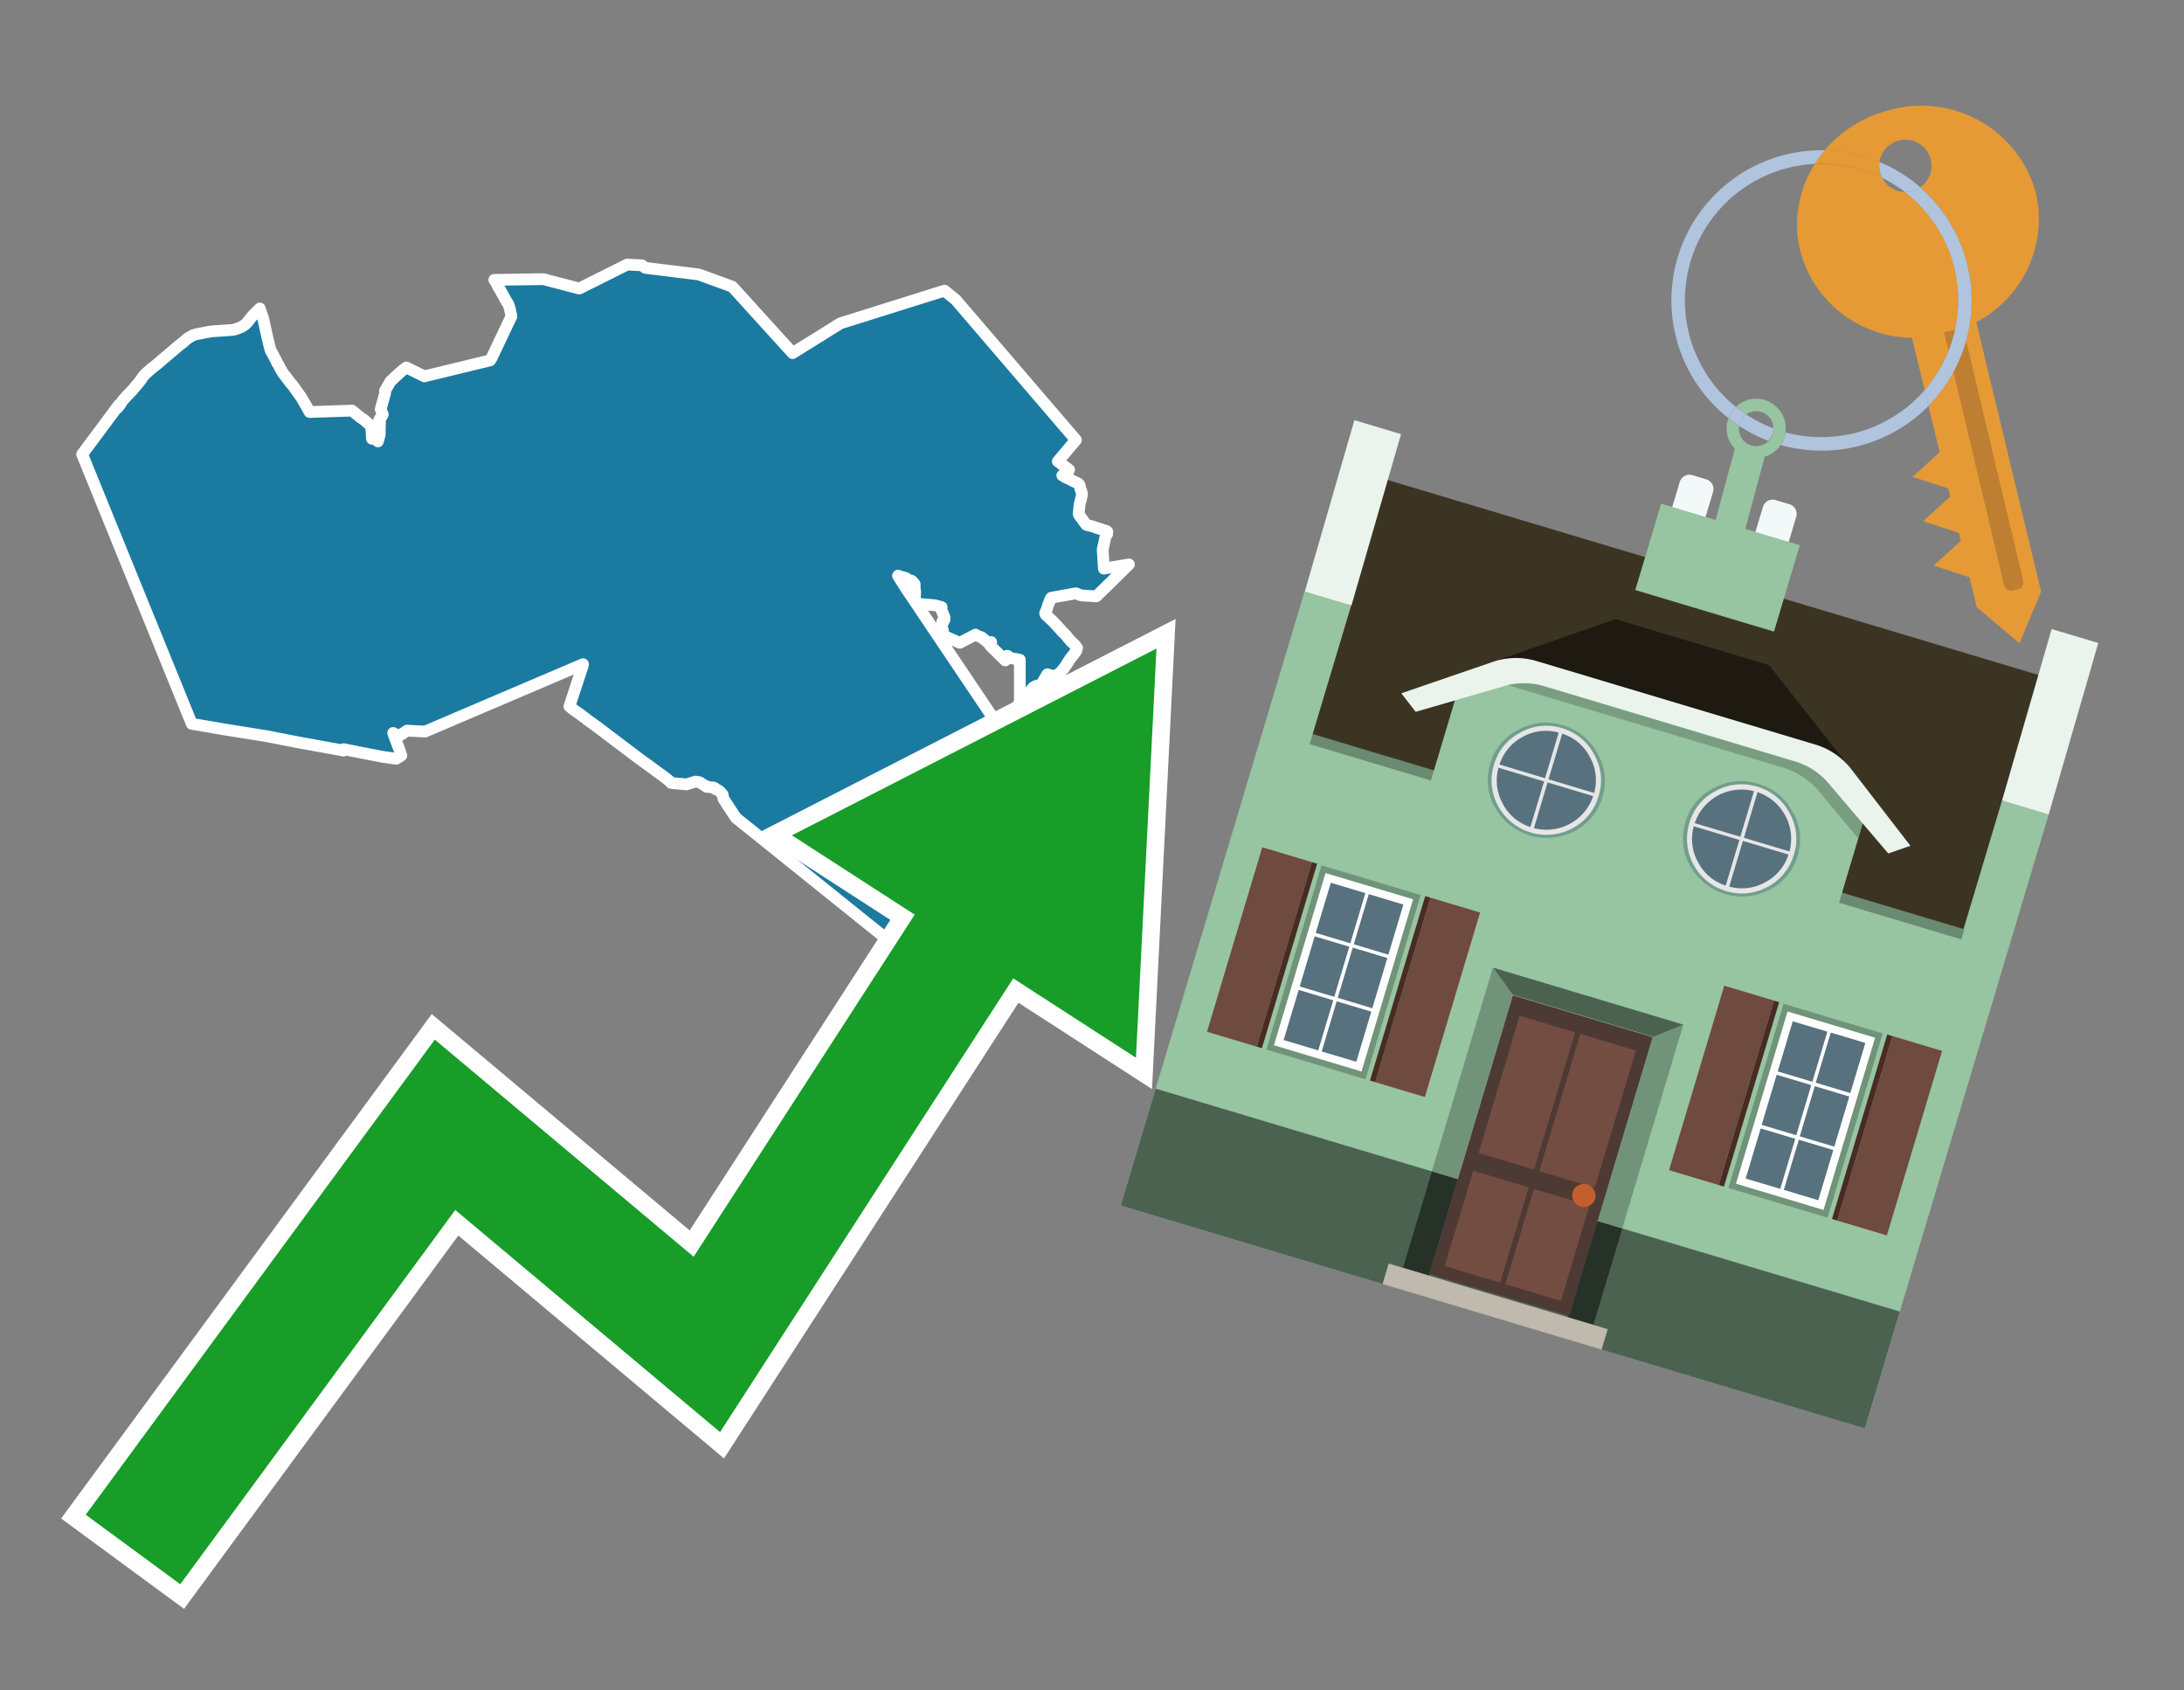 <svg id="Text" xmlns="http://www.w3.org/2000/svg" width="93.05" height="72" viewBox="0 0 93.05 72"><rect x="0" y="0" width="93.05" height="72" fill="#808080" stroke="none"/><polygon points="5.07,17.24 5.05,17.29 5,17.38 5.14,17.2 5.17,17.15 5.19,17.12 5.22,17.07 5.24,17.04 5.29,16.99 5.32,16.96 5.38,16.89 5.41,16.85 5.47,16.8 5.58,16.68 5.64,16.62 5.68,16.57 5.73,16.51 5.79,16.44 5.98,16.21 6.08,16.06 6.14,15.99 6.18,15.94 6.44,15.71 6.68,15.52 6.8,15.42 6.91,15.32 7.14,15.13 7.21,15.07 7.4,14.91 7.5,14.82 7.55,14.78 7.66,14.69 7.83,14.56 7.87,14.52 7.95,14.45 8,14.41 8.12,14.34 8.17,14.31 8.25,14.27 8.39,14.23 8.56,14.2 8.7,14.17 8.86,14.14 9.06,14.11 9.53,14.08 9.93,14.05 10.08,14.01 10.15,13.98 10.3,13.92 10.35,13.89 10.39,13.86 10.46,13.81 10.53,13.74 10.58,13.68 10.67,13.56 10.72,13.5 10.77,13.44 10.81,13.4 10.87,13.35 10.89,13.32 10.93,13.28 11,13.21 11.07,13.14 11.08,13.18 11.22,13.59 11.23,13.64 11.39,14.37 11.51,14.86 11.54,14.94 11.55,14.97 11.58,15.01 11.63,15.1 11.67,15.18 11.7,15.24 11.78,15.39 11.81,15.46 11.87,15.55 11.88,15.58 11.9,15.61 11.93,15.68 12.02,15.83 12.04,15.87 12.07,15.91 12.28,16.18 12.35,16.28 12.38,16.31 12.4,16.34 12.45,16.39 12.68,16.71 12.83,16.92 13.07,17.33 13.14,17.46 13.19,17.55 15,17.49 15.04,17.52 15.16,17.62 15.23,17.68 15.27,17.71 15.37,17.79 15.53,17.9 15.7,18.05 15.74,18.09 15.78,18.12 15.8,18.17 15.81,18.22 15.82,18.29 15.83,18.39 15.84,18.58 15.85,18.69 15.95,18.66 15.99,18.63 16.1,18.8 16.18,18.52 16.18,18.42 16.18,18.34 16.18,18.26 16.19,18.02 16.16,17.97 16.15,17.93 16.17,17.85 16.21,17.82 16.25,17.76 16.31,17.65 16.28,17.59 16.22,17.43 16.41,16.74 16.4,16.65 16.64,16.24 16.75,16.14 16.8,16.09 17.13,15.79 17.18,15.75 17.31,15.65 18.08,16.03 20.88,15.35 20.93,15.28 21.79,13.47 21.71,13.1 21.68,13.02 21.66,12.96 21.61,12.88 21.58,12.84 21.49,12.68 21.46,12.62 21.37,12.46 21.31,12.35 21.29,12.32 21.25,12.26 21.21,12.17 21.14,12.05 21.1,11.98 21.06,11.92 23.15,11.89 24.68,12.29 26.72,11.27 27.34,11.3 27.5,11.41 29.77,11.69 31.2,12.21 33.77,15.04 35.81,13.77 40.24,12.38 40.72,12.77 45.84,18.74 45.07,19.65 45.55,20.01 45.53,20.04 45.48,20.07 45.45,20.1 45.41,20.13 45.38,20.16 45.34,20.19 45.3,20.22 45.26,20.25 45.35,20.3 45.39,20.33 45.59,20.42 45.72,20.49 45.87,20.56 45.93,20.59 45.97,20.62 45.99,20.65 46,20.69 46.01,20.73 46.02,20.77 46.03,20.81 46.04,20.85 46.05,20.88 46.07,20.92 46.08,20.96 46.09,21 46.1,21.03 46.1,21.07 46.09,21.11 46.08,21.15 46.07,21.19 46.06,21.23 46.05,21.27 46.04,21.32 46.03,21.36 46.02,21.39 46.01,21.43 46,21.46 46,21.5 45.99,21.53 45.99,21.57 45.98,21.61 45.98,21.65 45.98,21.7 45.97,21.74 45.96,21.9 45.97,21.93 46,21.96 46.02,22 46.04,22.03 46.07,22.06 46.09,22.09 46.11,22.12 46.14,22.15 46.16,22.19 46.18,22.22 46.21,22.25 46.23,22.28 46.26,22.32 46.28,22.35 46.36,22.38 46.51,22.41 46.6,22.44 46.69,22.47 46.76,22.5 46.89,22.53 46.95,22.56 47.06,22.59 47.15,22.62 47.18,22.65 47.16,22.68 47.15,22.71 47.17,22.75 47.11,22.81 46.98,23.41 47.03,24.22 48.1,24.04 46.71,25.4 46.06,25.36 45.98,25.33 45.91,25.3 45.84,25.27 44.79,25.46 44.77,25.49 44.75,25.52 44.73,25.57 44.71,25.64 44.66,25.75 44.64,25.82 44.6,25.95 44.57,26.02 44.54,26.08 44.53,26.13 44.56,26.19 44.64,26.26 44.73,26.35 44.82,26.43 44.92,26.53 45.02,26.64 45.07,26.69 45.09,26.72 45.17,26.8 45.27,26.92 45.33,26.97 45.44,27.09 45.51,27.18 45.59,27.27 45.63,27.32 45.73,27.41 45.79,27.47 45.85,27.54 45.89,27.6 45.84,27.64 45.86,27.67 45.86,27.71 45.82,27.77 45.79,27.81 45.77,27.84 45.75,27.87 45.72,27.9 45.66,27.98 45.63,28.01 45.49,28.22 45.47,28.26 45.42,28.33 45.4,28.36 45.36,28.42 45.31,28.49 45.25,28.56 45.21,28.61 45.17,28.65 45.12,28.69 44.96,28.79 44.83,28.86 44.68,28.96 44.59,29 44.61,28.93 44.61,28.89 44.63,28.83 44.77,28.76 44.62,28.72 44.44,29.03 44.45,29.06 44.47,29.09 44.44,29.12 44.39,29.15 44.3,29.18 44.16,29.21 44.07,29.25 44.02,29.28 44,29.31 43.96,29.35 43.93,29.4 43.91,29.43 43.84,29.47 43.82,29.51 43.8,29.54 43.73,29.57 43.71,29.6 43.67,29.64 43.63,29.68 43.6,29.71 43.6,29.75 43.62,29.8 43.63,29.85 43.58,29.89 43.65,29.92 43.43,29.95 43.41,29.98 43.39,30.01 43.45,30.05 43.45,28.1 43.3,28.07 43.09,28.04 42.91,27.93 42.83,28.13 42.19,27.5 42.23,27.35 42.17,27.44 41.94,27.24 41.89,27.21 41.83,27.15 41.58,27.06 41.56,27.03 40.89,27.38 40.3,27.12 40.2,27 40.09,26.89 40.14,26.86 40.17,26.83 40.06,26.77 40.14,26.59 40.19,26.5 40.15,26.47 40.24,26.39 40.24,26.29 40.14,26.05 40.1,25.9 40.12,25.86 39.83,25.78 39.14,25.72 39.08,25.69 38.97,25.61 38.99,25.24 38.99,25.19 38.98,25.13 38.97,25.08 38.97,25 38.97,24.96 38.97,24.92 38.97,24.88 38.95,24.85 38.91,24.81 38.87,24.76 38.83,24.73 38.69,24.7 38.63,24.67 38.61,24.63 38.53,24.6 38.41,24.57 38.26,24.52 38.58,25.03 44.55,33.91 44.57,33.95 44.57,33.99 44.6,34.06 44.61,34.11 44.61,34.14 44.61,34.18 44.59,34.22 44.6,34.28 44.61,34.31 44.63,34.34 44.64,34.37 44.64,34.41 44.65,34.46 44.66,34.52 44.66,34.55 44.66,34.6 44.74,34.63 44.77,34.66 44.8,34.69 44.84,34.72 44.87,34.77 44.91,34.8 45,34.86 45.08,34.91 45.13,34.94 45.23,34.98 45.3,35.01 45.42,35.05 45.52,35.09 45.57,35.12 45.62,35.15 45.68,35.2 45.76,35.24 45.79,35.27 45.83,35.32 45.85,35.36 45.89,35.4 45.91,35.43 45.94,35.47 45.97,35.5 46.02,35.53 46.04,35.56 46.07,35.59 46.14,35.63 46.19,35.66 46.26,35.69 46.32,35.74 46.35,35.78 46.39,35.82 46.43,35.85 46.46,35.88 46.49,35.91 46.52,35.94 46.56,35.97 46.6,36 46.66,36.04 46.69,36.07 46.74,36.1 46.79,36.13 46.83,36.17 46.88,36.21 46.96,36.26 47.03,36.31 47.11,36.37 47.16,36.41 47.19,36.44 47.23,36.5 47.26,36.55 47.27,36.58 47.26,36.63 47.28,36.66 47.3,36.72 47.36,36.75 47.83,36.47 47.86,36.69 47.53,36.79 47.41,36.83 47.31,36.87 47.23,36.91 47.16,36.94 47.1,36.97 47,37.01 46.93,37.05 46.88,37.08 46.81,37.11 46.7,37.18 46.62,37.23 46.56,37.28 46.51,37.31 46.49,37.34 46.45,37.37 46.41,37.41 46.37,37.44 46.33,37.47 46.27,37.5 46.13,37.55 46.08,37.58 46.02,37.61 45.97,37.66 45.92,37.7 45.88,37.75 45.83,37.79 45.79,37.82 45.75,37.86 45.71,37.9 45.69,37.93 45.67,37.96 45.65,37.99 45.64,38.03 45.64,38.08 45.64,38.13 45.63,38.18 45.62,38.22 45.71,38.26 45.63,38.29 45.55,38.32 45.51,38.35 45.46,38.39 45.32,38.43 45.24,38.46 45.19,38.49 45.15,38.54 45.14,38.6 45.13,38.65 45.14,38.69 45.36,38.57 47.95,37.14 45.17,38.73 45.13,38.76 45.08,38.8 45.04,38.84 44.98,38.88 44.92,38.91 44.87,38.94 44.82,38.97 44.73,39.02 44.67,39.05 44.6,39.08 44.53,39.12 44.46,39.16 44.4,39.2 44.32,39.24 44.29,39.27 44.24,39.3 44.15,39.33 43.97,39.38 43.83,39.43 43.78,39.46 43.72,39.49 43.6,39.53 43.38,39.56 42.38,39.59 42.22,39.63 42.13,39.66 42.07,39.7 42.02,39.73 41.96,39.78 41.88,39.81 41.76,39.84 41.36,39.87 41.16,39.9 41.01,39.94 40.86,39.97 40.73,40 40.58,40.03 40.36,40.06 40.24,40.09 40.07,40.12 39.98,40.15 39.86,40.19 39.76,40.22 39.66,40.25 39.57,40.28 39.5,40.31 39.43,40.36 39.41,40.39 39.38,40.42 39.34,40.47 39.29,40.51 39.23,40.54 39.1,40.57 38.96,40.6 38.87,40.63 38.8,40.66 38.74,40.69 38.68,40.72 31.35,34.83 30.82,34.02 30.79,33.85 30.77,33.82 30.74,33.79 30.71,33.76 30.69,33.73 30.63,33.68 30.58,33.65 30.48,33.61 30.46,33.57 30.39,33.54 30.09,33.51 30.08,33.48 30.01,33.45 29.9,33.38 29.81,33.32 29.63,33.29 29.25,33.41 28.6,33.35 28.5,33.25 28.31,33.1 28.13,32.97 27.56,32.55 27.43,32.46 27.2,32.29 27,32.14 25.52,31.02 25.4,30.93 25.19,30.78 25.02,30.66 24.98,30.62 24.84,30.52 24.71,30.42 24.48,30.26 24.43,30.22 24.38,30.19 24.32,30.13 24.26,30.09 24.77,28.53 24.82,28.39 24.84,28.29 18.11,31.16 17.34,31.12 17.06,31.31 16.86,31.28 16.81,31.25 16.75,31.22 16.83,31.44 16.85,31.5 16.87,31.54 16.91,31.65 16.95,31.77 16.97,31.8 16.99,31.86 17.02,31.94 17.04,32.01 17.1,32.18 16.88,32.32 16.33,32.24 15.44,32.07 14.64,31.91 14.64,31.97 12.71,31.62 11.38,31.36 9.57,31.07 8.17,30.83 3.5,19.35 " fill="#1b7aa0" stroke="#fff" stroke-linejoin="round" stroke-width="0.5"/><polygon points="49.272 27.624 33.741 35.58 38.97 38.959 29.553 53.529 18.525 44.281 3.652 64.518 7.681 67.479 19.396 51.538 30.678 60.999 43.169 41.673 48.398 45.053 49.272 27.624" fill="none" stroke="#fff" stroke-miterlimit="10" stroke-width="1.5"/><polygon points="49.272 27.624 33.741 35.58 38.97 38.959 29.553 53.529 18.525 44.281 3.652 64.518 7.681 67.479 19.396 51.538 30.678 60.999 43.169 41.673 48.398 45.053 49.272 27.624" fill="#179d28"/><path d="M80.19,7.577a1.16,1.16,0,0,1-.094-.251,1.114,1.114,0,0,1-.018-.429A6.367,6.367,0,0,0,77.743,6.4a5.269,5.269,0,0,0-.423.577c.1,0,.192-.007.288-.007A5.794,5.794,0,0,1,80.19,7.577Z" fill="#e69a35"/><path d="M77.608,6.4A6.394,6.394,0,0,0,73.64,17.81a1.26,1.26,0,0,1,.317-.48A5.821,5.821,0,0,1,77.32,6.981a5.269,5.269,0,0,1,.423-.577Z" fill="#b0c4de"/><path d="M84.2,13.72a4.962,4.962,0,0,0,2.545-5.48,5.047,5.047,0,0,0-6.179-3.566A5.322,5.322,0,0,0,77.743,6.4a6.367,6.367,0,0,1,2.335.493,1.114,1.114,0,1,1,1.736,1.084,6.392,6.392,0,0,1,.347,9.3l.479,1.985-.438.4-.716.648.92.3.6.2.082.341-.438.4-.716.648.92.3.605.2.082.341-.438.4-.716.649.92.3.605.2.307,1.274,1.821,1.534.921-2.2Z" fill="#e69a35"/><path d="M81.154,8.179a1.115,1.115,0,0,1-.964-.6,5.794,5.794,0,0,0-2.582-.6c-.1,0-.192,0-.288.007a4.783,4.783,0,0,0-.625,3.685,4.962,4.962,0,0,0,4.765,3.715L82,16.617a5.82,5.82,0,0,0-.846-8.438Z" fill="#e69a35"/><path d="M74.1,18.142a6.386,6.386,0,0,0,1.232.63.73.73,0,0,0,.224-.527h0a5.783,5.783,0,0,1-1.159-.593A.733.733,0,0,0,74.1,18.142Z" fill="#b0c4de"/><path d="M74.4,17.652q-.228-.152-.44-.322a1.26,1.26,0,0,0-.317.48c.148.117.3.228.46.332A.733.733,0,0,1,74.4,17.652Z" fill="#b0c4de"/><path d="M74.824,16.984a1.257,1.257,0,0,0-.867.346c.141.114.288.222.44.322a.731.731,0,0,1,1.159.593h0a.732.732,0,1,1-1.463,0,.7.7,0,0,1,.007-.1c-.158-.1-.312-.215-.46-.332a1.258,1.258,0,0,0,.273,1.3l-.979,3.635,1.275.341.98-3.639a1.266,1.266,0,0,0,.681-.5,1.249,1.249,0,0,0,.2-.538,1.328,1.328,0,0,0,.012-.168A1.262,1.262,0,0,0,74.824,16.984Z" fill="#97c4a1"/><path d="M85.974,25.1l-.226.053a.3.3,0,0,1-.362-.223l-2.56-10.777.81-.193L86.2,24.736A.3.3,0,0,1,85.974,25.1Z" fill="#bf7f32"/><path d="M80.1,7.326a1.16,1.16,0,0,0,.094.251,5.833,5.833,0,0,1,.964.6,1.137,1.137,0,0,0,.287-.031,1.108,1.108,0,0,0,.373-.167A6.371,6.371,0,0,0,80.078,6.9,1.114,1.114,0,0,0,80.1,7.326Z" fill="#b0c4de"/><path d="M77.608,18.618a5.836,5.836,0,0,1-1.534-.2,1.24,1.24,0,0,1-.2.537,6.4,6.4,0,0,0,6.291-1.666L82,16.617A5.807,5.807,0,0,1,77.608,18.618Z" fill="#b0c4de"/><path d="M81.814,7.981a1.108,1.108,0,0,1-.373.167,1.137,1.137,0,0,1-.287.031A5.82,5.82,0,0,1,82,16.617l.161.667a6.392,6.392,0,0,0-.347-9.3Z" fill="#b0c4de"/><polygon points="83.79 39.753 55.78 31.364 58.988 20.404 86.964 28.783 83.79 39.753 83.79 39.753" fill="#3c3422" fill-rule="evenodd"/><polygon points="81.705 53.32 87.284 34.692 85.297 34.097 83.656 39.575 55.926 31.269 57.567 25.791 55.579 25.196 47.746 51.348 79.451 60.844 81.705 53.32" fill="#97c4a1" fill-rule="evenodd"/><rect x="69.522" y="21.148" width="0.444" height="28.983" transform="translate(15.592 92.226) rotate(-73.326)" opacity="0.3"/><polygon points="87.284 34.692 85.297 34.097 87.411 26.793 89.398 27.388 87.284 34.692 87.284 34.692" fill="#eaf3ec" fill-rule="evenodd"/><polygon points="57.578 25.794 55.591 25.199 57.705 17.896 59.692 18.491 57.578 25.794 57.578 25.794" fill="#eaf3ec" fill-rule="evenodd"/><polygon points="79.451 60.844 80.943 55.865 49.238 46.369 47.747 51.348 79.451 60.844 79.451 60.844" fill="#4c6251" fill-rule="evenodd"/><path d="M71.566,20.528l-.522,1.743,1.418.425.523-1.744a.432.432,0,0,0-.289-.536l-.593-.177A.431.431,0,0,0,71.566,20.528Z" fill="#f3f9f8" fill-rule="evenodd"/><path d="M75.111,21.589l-.522,1.743,1.418.425.522-1.743a.43.43,0,0,0-.289-.536l-.593-.178A.43.43,0,0,0,75.111,21.589Z" fill="#f3f9f8" fill-rule="evenodd"/><polygon points="75.368 28.329 68.829 26.37 63.807 28.121 78.733 32.591 75.368 28.329" fill="#1e1a11"/><polygon points="78.248 32.422 64.442 28.287 62.236 28.998 60.064 36.247 77.453 41.455 79.651 34.116 78.248 32.422" fill="#97c4a1"/><path d="M77.74,32.516S65.088,28.725,65,28.7l-.938.43,11.892,3.562a3.175,3.175,0,0,1,1.532,1l1.685,2.02.327-1.09Z" fill-rule="evenodd" opacity="0.2"/><path d="M77.35,31.716,65.458,28.154a3.041,3.041,0,0,0-1.854.037l-3.9,1.339.611.79,3.626-1.054a3.045,3.045,0,0,1,1.855-.037l10.673,3.2A3.028,3.028,0,0,1,78,33.477l2.45,2.874.945-.325-2.518-3.26A3.036,3.036,0,0,0,77.35,31.716Z" fill="#eaf3ec"/><polygon points="76.683 23.223 70.773 21.453 69.671 25.132 75.581 26.902 76.683 23.223 76.683 23.223" fill="#97c4a1" fill-rule="evenodd"/><g id="Symbol_9_0_Layer2_0_MEMBER_8_MEMBER_21_MEMBER_0_FILL" data-name="Symbol 9 0 Layer2 0 MEMBER 8 MEMBER 21 MEMBER 0 FILL"><path d="M66.584,30.892a2.39,2.39,0,0,0-1.891.189,2.317,2.317,0,0,0-1.2,1.448A2.345,2.345,0,0,0,63.7,34.4a2.528,2.528,0,0,0,3.367,1.008,2.339,2.339,0,0,0,1.2-1.447,2.313,2.313,0,0,0-.208-1.87A2.394,2.394,0,0,0,66.584,30.892Z" fill="#729d8c"/></g><g id="Symbol_9_0_Layer2_0_MEMBER_8_MEMBER_21_MEMBER_1_FILL" data-name="Symbol 9 0 Layer2 0 MEMBER 8 MEMBER 21 MEMBER 1 FILL"><path d="M66.547,31.016a2.241,2.241,0,0,0-1.769.185,2.213,2.213,0,0,0-1.127,1.376,2.239,2.239,0,0,0,.185,1.768,2.341,2.341,0,0,0,3.145.942,2.234,2.234,0,0,0,1.126-1.376,2.207,2.207,0,0,0-.185-1.768A2.237,2.237,0,0,0,66.547,31.016Z" fill="#e6e6e6"/></g><g id="Symbol_9_0_Layer2_0_MEMBER_8_MEMBER_21_MEMBER_2_MEMBER_0_FILL" data-name="Symbol 9 0 Layer2 0 MEMBER 8 MEMBER 21 MEMBER 2 MEMBER 0 FILL"><path d="M65.787,33.284,63.843,32.7a2.036,2.036,0,0,0,.186,1.539,2.015,2.015,0,0,0,1.175.986Z" fill="#58717f"/></g><g id="Symbol_9_0_Layer2_0_MEMBER_8_MEMBER_21_MEMBER_2_MEMBER_1_FILL" data-name="Symbol 9 0 Layer2 0 MEMBER 8 MEMBER 21 MEMBER 2 MEMBER 1 FILL"><path d="M65.827,33.148l.582-1.944a2.01,2.01,0,0,0-1.523.178,2.037,2.037,0,0,0-1,1.183Z" fill="#58717f"/></g><g id="Symbol_9_0_Layer2_0_MEMBER_8_MEMBER_21_MEMBER_2_MEMBER_2_FILL" data-name="Symbol 9 0 Layer2 0 MEMBER 8 MEMBER 21 MEMBER 2 MEMBER 2 FILL"><path d="M67.878,33.91l-1.943-.582-.582,1.944a2.1,2.1,0,0,0,2.525-1.362Z" fill="#58717f"/></g><g id="Symbol_9_0_Layer2_0_MEMBER_8_MEMBER_21_MEMBER_2_MEMBER_3_FILL" data-name="Symbol 9 0 Layer2 0 MEMBER 8 MEMBER 21 MEMBER 2 MEMBER 3 FILL"><path d="M66.558,31.249l-.582,1.943,1.943.582a2.031,2.031,0,0,0-.186-1.539A2.009,2.009,0,0,0,66.558,31.249Z" fill="#58717f"/></g><g id="Symbol_9_0_Layer2_0_MEMBER_8_MEMBER_21_MEMBER_0_FILL-2" data-name="Symbol 9 0 Layer2 0 MEMBER 8 MEMBER 21 MEMBER 0 FILL"><path d="M74.9,33.384a2.4,2.4,0,0,0-1.891.189,2.316,2.316,0,0,0-1.2,1.448,2.341,2.341,0,0,0,.209,1.87A2.527,2.527,0,0,0,75.387,37.9a2.345,2.345,0,0,0,1.2-1.447,2.314,2.314,0,0,0-.209-1.87A2.389,2.389,0,0,0,74.9,33.384Z" fill="#729d8c"/></g><g id="Symbol_9_0_Layer2_0_MEMBER_8_MEMBER_21_MEMBER_1_FILL-2" data-name="Symbol 9 0 Layer2 0 MEMBER 8 MEMBER 21 MEMBER 1 FILL"><path d="M74.867,33.508a2.239,2.239,0,0,0-1.768.185,2.21,2.21,0,0,0-1.127,1.376,2.316,2.316,0,0,0,1.564,2.883,2.261,2.261,0,0,0,1.765-.173A2.237,2.237,0,0,0,76.428,36.4a2.209,2.209,0,0,0-.185-1.769A2.239,2.239,0,0,0,74.867,33.508Z" fill="#e6e6e6"/></g><g id="Symbol_9_0_Layer2_0_MEMBER_8_MEMBER_21_MEMBER_2_MEMBER_0_FILL-2" data-name="Symbol 9 0 Layer2 0 MEMBER 8 MEMBER 21 MEMBER 2 MEMBER 0 FILL"><path d="M74.107,35.776l-1.943-.582a2.031,2.031,0,0,0,.186,1.539,2.009,2.009,0,0,0,1.175.986Z" fill="#58717f"/></g><g id="Symbol_9_0_Layer2_0_MEMBER_8_MEMBER_21_MEMBER_2_MEMBER_1_FILL-2" data-name="Symbol 9 0 Layer2 0 MEMBER 8 MEMBER 21 MEMBER 2 MEMBER 1 FILL"><path d="M74.148,35.64,74.73,33.7a2.1,2.1,0,0,0-2.525,1.362Z" fill="#58717f"/></g><g id="Symbol_9_0_Layer2_0_MEMBER_8_MEMBER_21_MEMBER_2_MEMBER_2_FILL-2" data-name="Symbol 9 0 Layer2 0 MEMBER 8 MEMBER 21 MEMBER 2 MEMBER 2 FILL"><path d="M76.2,36.4l-1.943-.582-.582,1.944a2.015,2.015,0,0,0,1.523-.178A2.036,2.036,0,0,0,76.2,36.4Z" fill="#58717f"/></g><g id="Symbol_9_0_Layer2_0_MEMBER_8_MEMBER_21_MEMBER_2_MEMBER_3_FILL-2" data-name="Symbol 9 0 Layer2 0 MEMBER 8 MEMBER 21 MEMBER 2 MEMBER 3 FILL"><path d="M74.879,33.741,74.3,35.684l1.943.582a2.1,2.1,0,0,0-1.361-2.525Z" fill="#58717f"/></g><polygon points="51.426 43.946 53.542 44.58 55.896 36.723 53.78 36.089 51.426 43.946 51.426 43.946" fill="#6e4a3f" fill-rule="evenodd"/><polygon points="53.542 44.58 53.764 44.647 56.117 36.789 55.896 36.723 53.542 44.58 53.542 44.58" fill="#482b22" fill-rule="evenodd"/><polygon points="60.706 46.726 58.59 46.092 60.943 38.235 63.059 38.868 60.706 46.726 60.706 46.726" fill="#6e4a3f" fill-rule="evenodd"/><polygon points="58.59 46.092 58.368 46.026 60.722 38.168 60.943 38.235 58.59 46.092 58.59 46.092" fill="#482b22" fill-rule="evenodd"/><rect x="53.146" y="39.209" width="8.19" height="4.408" transform="translate(1.145 84.365) rotate(-73.326)" fill="#719379"/><polygon points="60.205 38.304 56.474 37.187 54.277 44.522 58.008 45.639 60.205 38.304 60.205 38.304" fill="#fff" fill-rule="evenodd"/><path d="M59.792,38.527l-.64,2.136-1.474-.442.639-2.135,1.475.441Zm-1.621-.485-.64,2.136-1.474-.442L56.7,37.6l1.474.442Zm-2.158,1.84,1.475.441-.64,2.136-1.474-.441.639-2.136Zm-.683,2.282,1.474.441-.639,2.136L54.69,44.3l.64-2.135Zm.981,2.621.639-2.136,1.475.442-.64,2.135-1.474-.441Zm2.158-1.84L56.994,42.5l.64-2.136,1.474.442-.639,2.136Z" fill="#58717f" fill-rule="evenodd"/><polygon points="80.39 52.621 78.274 51.988 80.628 44.13 82.743 44.764 80.39 52.621 80.39 52.621" fill="#6e4a3f" fill-rule="evenodd"/><polygon points="78.274 51.988 78.053 51.921 80.406 44.064 80.628 44.13 78.274 51.988 78.274 51.988" fill="#482b22" fill-rule="evenodd"/><polygon points="71.111 49.842 73.227 50.476 75.58 42.619 73.464 41.985 71.111 49.842 71.111 49.842" fill="#6e4a3f" fill-rule="evenodd"/><polygon points="73.227 50.476 73.448 50.542 75.802 42.685 75.58 42.619 73.227 50.476 73.227 50.476" fill="#482b22" fill-rule="evenodd"/><rect x="72.83" y="45.105" width="8.19" height="4.408" transform="translate(9.534 107.426) rotate(-73.326)" fill="#719379"/><polygon points="76.159 43.083 79.889 44.2 77.692 51.535 73.962 50.418 76.159 43.083 76.159 43.083" fill="#fff" fill-rule="evenodd"/><path d="M76.381,43.5l1.475.442-.64,2.135-1.475-.441.64-2.136ZM78,43.981l1.474.442-.64,2.136-1.474-.442L78,43.981Zm.791,2.724-.64,2.135L76.679,48.4l.64-2.136,1.474.442Zm-.684,2.282-.639,2.135L76,50.68l.64-2.135,1.474.442Zm-2.26,1.65L74.375,50.2l.639-2.135,1.475.441-.64,2.136Zm-.791-2.724.64-2.135,1.474.441-.639,2.136-1.475-.442Z" fill="#58717f" fill-rule="evenodd"/><polygon points="67.888 56.431 69.118 52.323 68.019 51.994 66.789 56.102 67.888 56.431 67.888 56.431" fill="#263128" fill-rule="evenodd"/><polygon points="60.877 54.331 62.108 50.223 61.007 49.894 59.776 54.002 60.877 54.331 60.877 54.331" fill="#263128" fill-rule="evenodd"/><g id="Symbol_9_0_Layer2_0_MEMBER_8_MEMBER_12_MEMBER_0_FILL" data-name="Symbol 9 0 Layer2 0 MEMBER 8 MEMBER 12 MEMBER 0 FILL"><path d="M70.418,44.178l-5.965-1.786L60.9,54.27l5.964,1.786Z" fill="#4e3a34"/></g><g id="Symbol_9_0_Layer2_0_MEMBER_8_MEMBER_12_MEMBER_1_MEMBER_0_FILL" data-name="Symbol 9 0 Layer2 0 MEMBER 8 MEMBER 12 MEMBER 1 MEMBER 0 FILL"><path d="M65.358,49.815l1.75-5.843-2.363-.708L63,49.107Z" fill="#744d42"/></g><g id="Symbol_9_0_Layer2_0_MEMBER_8_MEMBER_12_MEMBER_1_MEMBER_1_FILL" data-name="Symbol 9 0 Layer2 0 MEMBER 8 MEMBER 12 MEMBER 1 MEMBER 1 FILL"><path d="M67.331,44.039l-1.75,5.842,2.364.708,1.75-5.842Z" fill="#744d42"/></g><g id="Symbol_9_0_Layer2_0_MEMBER_8_MEMBER_12_MEMBER_2_MEMBER_0_FILL" data-name="Symbol 9 0 Layer2 0 MEMBER 8 MEMBER 12 MEMBER 2 MEMBER 0 FILL"><path d="M63.915,54.633l1.215-4.058-2.363-.707-1.215,4.057Z" fill="#744d42"/></g><g id="Symbol_9_0_Layer2_0_MEMBER_8_MEMBER_12_MEMBER_2_MEMBER_1_FILL" data-name="Symbol 9 0 Layer2 0 MEMBER 8 MEMBER 12 MEMBER 2 MEMBER 1 FILL"><path d="M66.5,55.407l1.215-4.057-2.363-.708L64.138,54.7Z" fill="#744d42"/></g><g id="Symbol_9_0_Layer2_0_MEMBER_8_MEMBER_13_FILL" data-name="Symbol 9 0 Layer2 0 MEMBER 8 MEMBER 13 FILL"><path d="M67.959,51.058a.439.439,0,0,0-.045-.367.487.487,0,0,0-.669-.2.445.445,0,0,0-.239.282.457.457,0,0,0,.041.378.481.481,0,0,0,.293.242.459.459,0,0,0,.377-.042A.453.453,0,0,0,67.959,51.058Z" fill="#c35e2d"/></g><g id="Symbol_9_0_Layer2_0_MEMBER_8_MEMBER_14_FILL" data-name="Symbol 9 0 Layer2 0 MEMBER 8 MEMBER 14 FILL"><path d="M64.557,42.047l-.951-.833-2.6,8.68,1.1.329Z" fill="#719379"/></g><g id="Symbol_9_0_Layer2_0_MEMBER_8_MEMBER_15_FILL" data-name="Symbol 9 0 Layer2 0 MEMBER 8 MEMBER 15 FILL"><path d="M71.718,43.643l-1.2.19L68.072,52.01l1.046.313Z" fill="#719379"/></g><g id="Symbol_9_0_Layer2_0_MEMBER_8_MEMBER_16_FILL" data-name="Symbol 9 0 Layer2 0 MEMBER 8 MEMBER 16 FILL"><path d="M63.627,41.22l.836,1.156,5.961,1.786,1.294-.519Z" fill="#4c6251"/></g><polygon points="58.905 54.69 59.166 53.819 68.498 56.614 68.237 57.485 58.905 54.69 58.905 54.69" fill="#c0b9ad" fill-rule="evenodd"/></svg>
